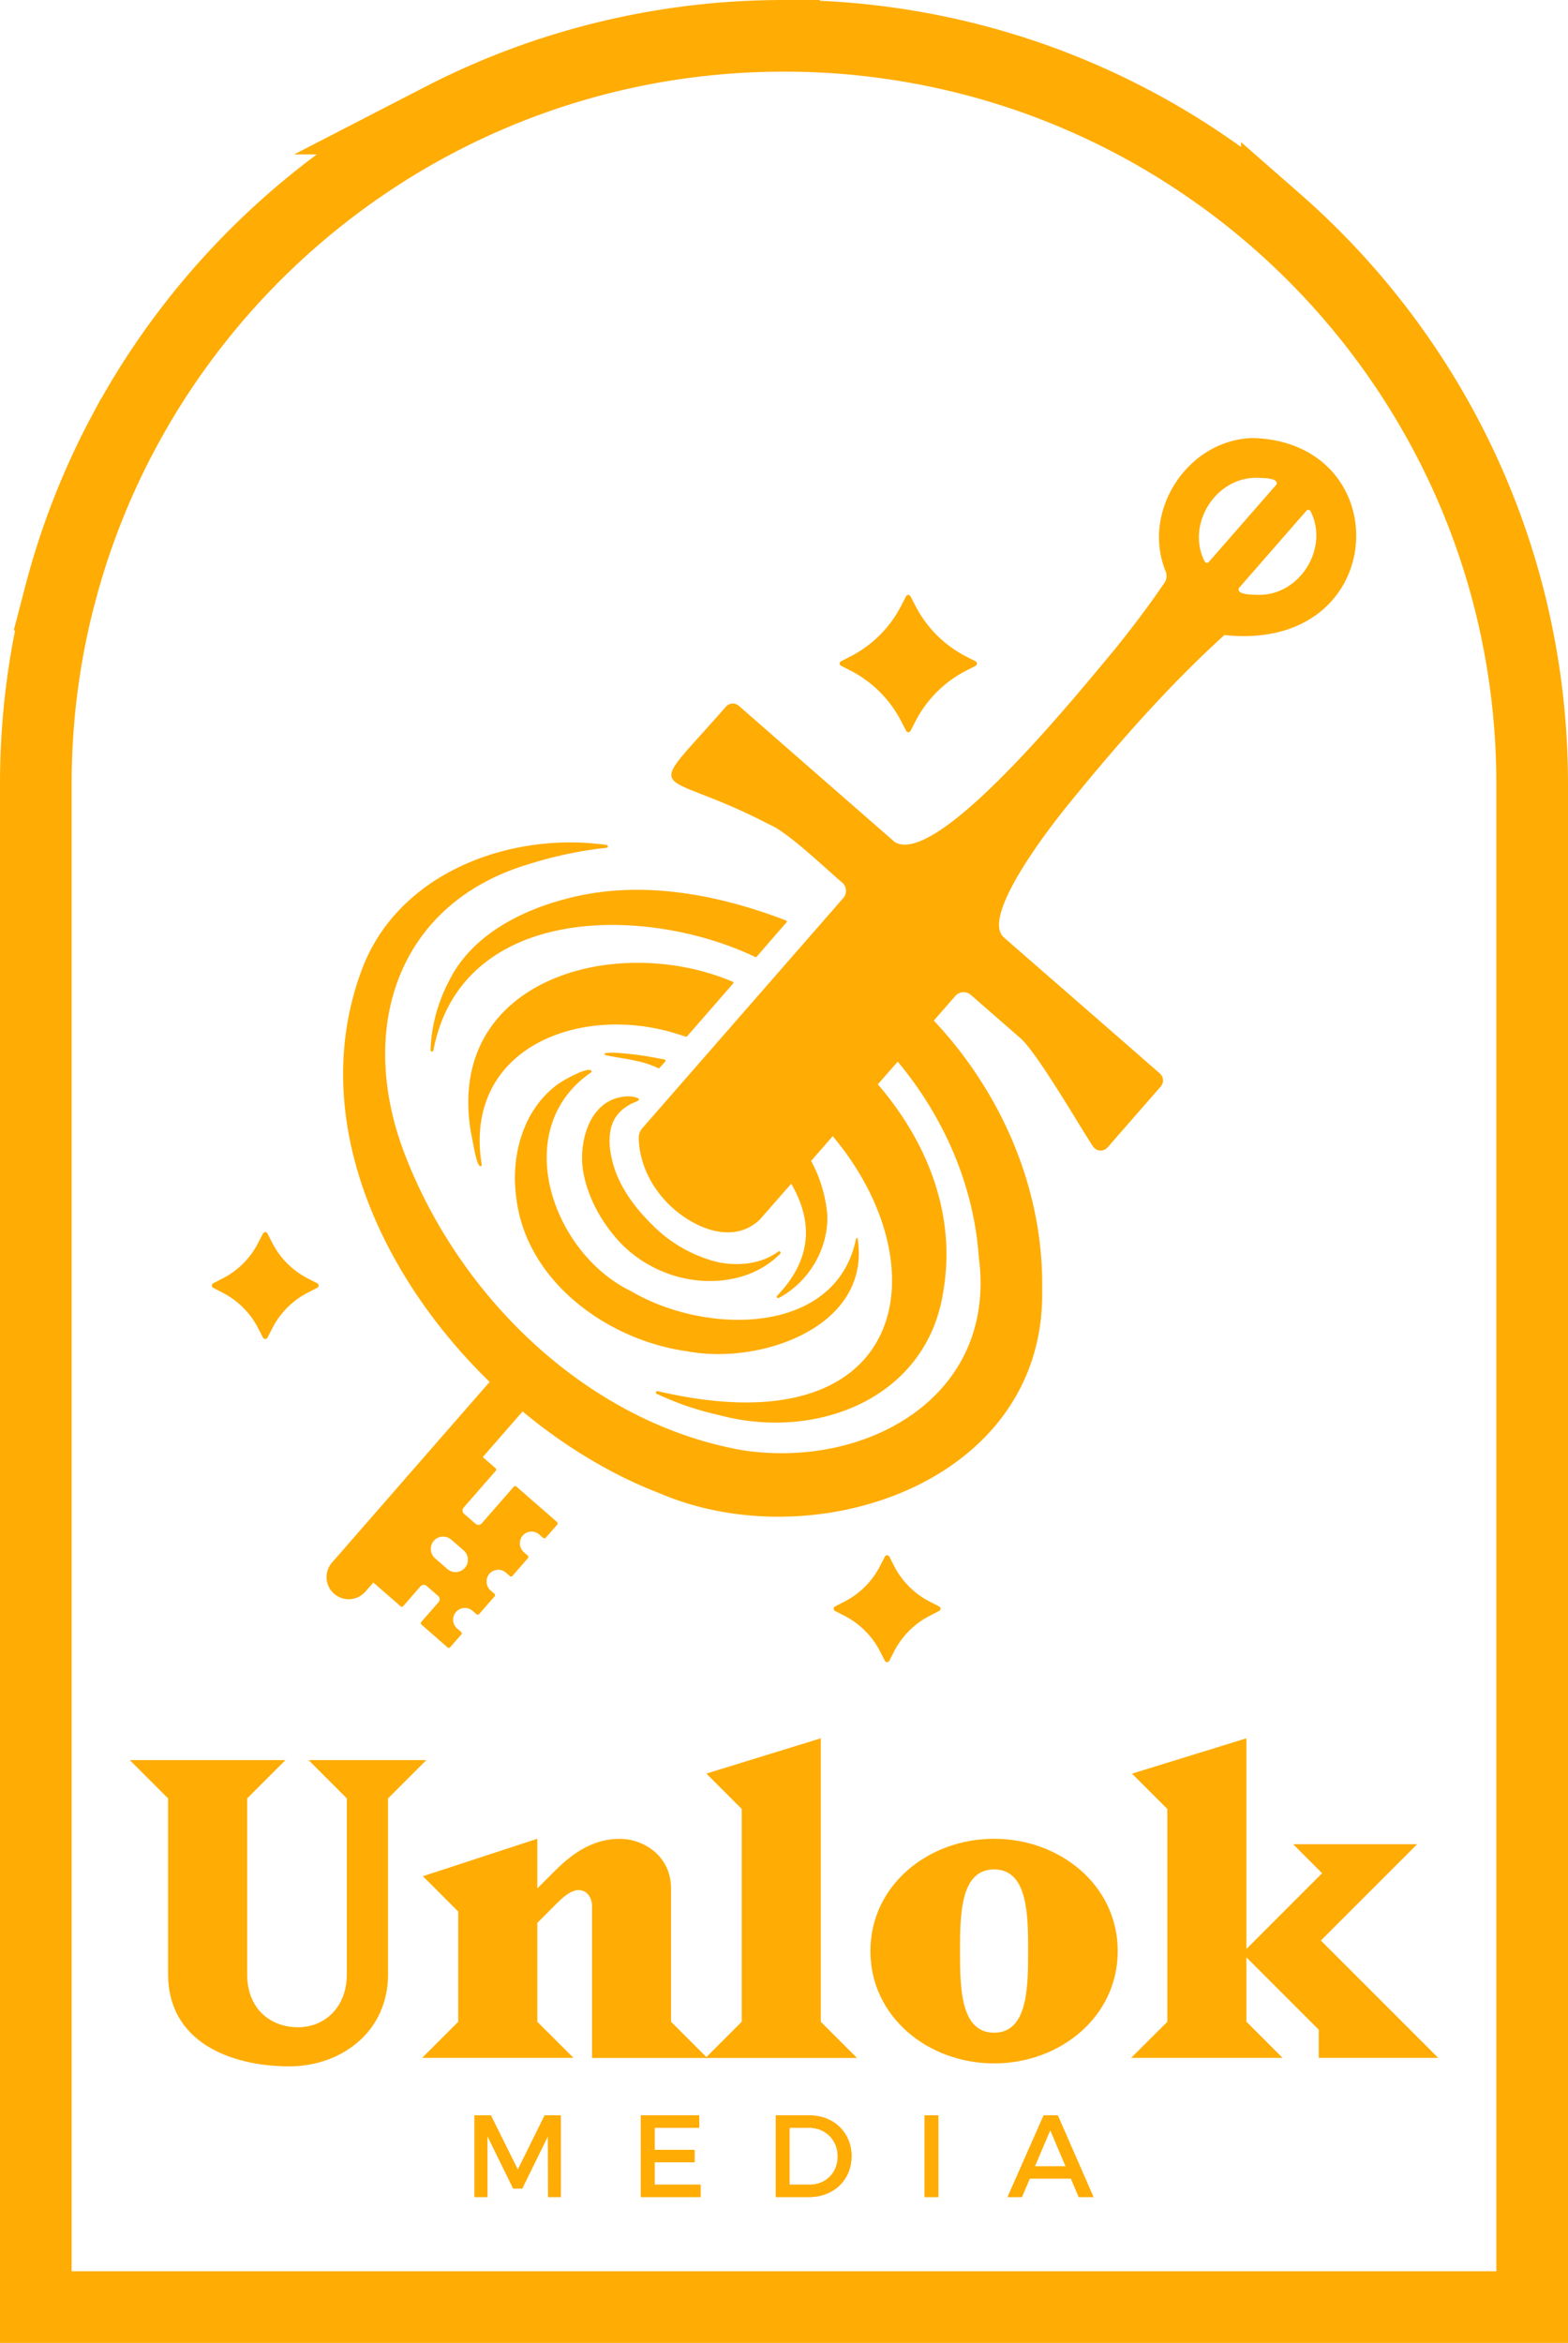 <svg xmlns="http://www.w3.org/2000/svg" viewBox="0 0 1094.35 1634.89"><defs><style>.cls-1{fill:#ffac04;}.cls-2{fill:none;stroke:#ffac04;stroke-miterlimit:10;stroke-width:50px;}</style></defs><g id="Layer_2" data-name="Layer 2"><g id="Layer_1-2" data-name="Layer 1"><path class="cls-1" d="M215.35,1228.22l26.71,26.71v122.7c0,22.89-15.26,37-34.05,37-19.08,0-35.51-12.62-35.51-37v-122.7l26.71-26.71H90.6l26.71,26.71v122.7c0,46.67,42.56,64.28,84.83,64.28,34.93,0,68.69-23.19,68.69-64.28v-122.7l26.71-26.71Z"/><path class="cls-1" d="M493,1435.45l-24.65-24.65v-93c0-22.61-19.08-34.64-35.81-34.64-17,0-31.12,8.22-44.91,22L375,1317.75v-34.64l-79.84,26.12,24.65,24.66v76.91L294.6,1436H400.27L375,1410.8v-69l13.79-13.8c5-5,10.28-9.1,15-9.1,5.87,0,9.4,5.28,9.4,11.15v106h80.42Z"/><path class="cls-1" d="M572.86,1410.8V1213L493,1237.61l24.66,24.66V1410.8L493,1435.45l-.59.59H598.11Z"/><path class="cls-1" d="M693.79,1283.11c-45.79,0-86.3,32.29-86.3,78.37s40.51,78.38,86.3,78.38,86.3-32.29,86.3-78.38S739.58,1283.11,693.79,1283.11Zm0,135.32c-23.48,0-23.77-31.41-23.77-57s.29-56.94,23.77-56.94,23.78,31.41,23.78,56.94S717.27,1418.43,693.79,1418.43Z"/><path class="cls-1" d="M1003.76,1436l-81.9-81.9,67.22-67.21H902.49l20.25,20.25L869.91,1360V1213l-79.84,24.66,24.65,24.66V1410.8L789.48,1436H895.15l-25.24-25.24v-44.91l50.48,50.48V1436Z"/><path class="cls-1" d="M380.14,1476.12,361.4,1514l-18.81-37.88H331.18v57h9v-42.6l18,36.66h6.27l18-36.66.09,42.6h8.87v-57Z"/><path class="cls-1" d="M456.88,1524.51v-15.72h27.86v-8.64H456.88v-15.4H488v-8.63H447.26v57H489v-8.63Z"/><path class="cls-1" d="M564.81,1476.12H541.43v57h23.14c17.27,0,29.74-12.05,29.74-28.51S581.92,1476.12,564.81,1476.12Zm.25,48.39h-14v-39.76h13.6c11.24,0,20,8.31,20,20S576.14,1524.51,565.06,1524.51Z"/><path class="cls-1" d="M645.3,1476.12v57h9.61v-57Z"/><path class="cls-1" d="M738.25,1476.12h-9.86l-25.17,57h10l5.46-12.87h28.75l5.46,12.87h10.27Zm-16,35.6L733,1486.38l10.76,25.34Z"/><path class="cls-1" d="M380.14,1476.12,361.4,1514l-18.81-37.88H331.18v57h9v-42.6l18,36.66h6.27l18-36.66.09,42.6h8.87v-57Z"/><path class="cls-1" d="M456.88,1524.51v-15.72h27.86v-8.64H456.88v-15.4H488v-8.63H447.26v57H489v-8.63Z"/><path class="cls-1" d="M564.81,1476.12H541.43v57h23.14c17.27,0,29.74-12.05,29.74-28.51S581.92,1476.12,564.81,1476.12Zm.25,48.39h-14v-39.76h13.6c11.24,0,20,8.31,20,20S576.14,1524.51,565.06,1524.51Z"/><path class="cls-1" d="M645.3,1476.12v57h9.61v-57Z"/><path class="cls-1" d="M738.25,1476.12h-9.86l-25.17,57h10l5.46-12.87h28.75l5.46,12.87h10.27Zm-16,35.6L733,1486.38l10.76,25.34Z"/><path class="cls-1" d="M549,643.52a.73.73,0,0,0-.28-1.16c-48.72-18.72-103.26-28.93-154.4-14.93C361.72,636,328.27,653.78,313.16,685a111.53,111.53,0,0,0-12.69,47.67,1,1,0,0,0,2,.24c19.73-102.39,148.79-101.46,224.71-65.08a.71.71,0,0,0,.85-.18Z"/><path class="cls-1" d="M479.46,723.25l32.24-37a.75.75,0,0,0-.27-1.17c-81.71-34.7-201.34-1.65-182.65,105.75.86,2.9,4.29,27.66,7.47,22.22-13.56-82.88,70.59-113.47,138.09-91,1.46.42,2.9.89,4.34,1.35A.73.73,0,0,0,479.46,723.25Z"/><path class="cls-1" d="M874.37,305.66h-.12c-45.52,1.26-77.87,51.3-60.66,93.17a8.45,8.45,0,0,1-.8,7.75c-10.92,16.08-22.69,31.54-34.85,46.66C757.1,477.88,655.25,605.48,624.68,587.71l-.26-.19c-26.66-23.23-82-71.59-108.78-95a6.38,6.38,0,0,0-9,.6c-59.08,67.7-49.74,40.52,30.27,82.19l.1.06c12.9,5.23,39.92,31.44,50.77,40.46a7.67,7.67,0,0,1,.75,10.84l-16.23,18.6-124,142a10.2,10.2,0,0,0-2.51,6.95c.49,19.42,10.55,37.58,25.17,50s37.41,22.34,55.13,10.24a29.29,29.29,0,0,0,2.87-2.22c.51-.45,1-.91,1.49-1.4L552.21,826c14.18,24.34,16.07,51.25-9.85,78.17a1,1,0,0,0,1.19,1.56c20.6-10.88,34.7-34,33.84-58a96.59,96.59,0,0,0-11.28-37.63l15.08-17.28c76.35,90.92,53.43,219.05-122.27,177.9a1,1,0,0,0-.69,1.84,209,209,0,0,0,44,15c67.46,18.07,145.4-11.54,156.28-87.42,8.8-53.46-11.64-103.72-45.84-143.47l13.85-15.86c32.15,38.43,53.08,86.13,56.61,136.36,13,97.94-79,148.1-165.08,134.78C408.58,992.58,317.32,902.34,280.17,799.12c-30-85.71-.79-170.34,90.75-196.67a276.25,276.25,0,0,1,52.54-10.88,1,1,0,0,0,0-1.94c-66.53-9.46-144.17,18.68-170.19,85.1-39.23,101.67,9.89,213.18,88.46,289.58l-28.08,32.17-20.28,23.23-35.82,41.06L237.29,1084l-5.57,6.37A15.42,15.42,0,0,0,255,1110.66l5.57-6.38,19.05,16.63a1.27,1.27,0,0,0,1.79-.12L293.41,1107a3.11,3.11,0,0,1,4.38-.3l8,6.95a3.11,3.11,0,0,1,.3,4.38L294,1131.81a1.26,1.26,0,0,0,.12,1.79l18.26,16a1.28,1.28,0,0,0,1.8-.13l7.74-8.88a1.28,1.28,0,0,0-.12-1.8l-2.71-2.35a8.19,8.19,0,1,1,10.76-12.35l2.74,2.37a1.27,1.27,0,0,0,1.79-.12l10.81-12.38a1.26,1.26,0,0,0-.12-1.79l-2.49-2.17a8.43,8.43,0,0,1-1.55-11.15,8.21,8.21,0,0,1,12.08-1.43l2.73,2.4a1.27,1.27,0,0,0,1.79-.13l10.82-12.39a1.28,1.28,0,0,0-.12-1.79l-2.49-2.17a8.42,8.42,0,0,1-1.56-11.15,8.19,8.19,0,0,1,12.06-1.43l2.77,2.4a1.28,1.28,0,0,0,1.79-.12l8-9.17a1.28,1.28,0,0,0-.13-1.8l-22.27-19.42-6.14-5.35a1.27,1.27,0,0,0-1.79.12L336.26,1063a3.09,3.09,0,0,1-4.37.3l-8-6.94a3.1,3.1,0,0,1-.3-4.38L346,1026.34a1.27,1.27,0,0,0-.12-1.79l-8.94-7.79,27.79-31.84c29.82,24.75,62.67,44.5,95.9,57.2,108,46.2,269.07-7.62,266.72-141.94,1.18-70-28.18-137.55-75.61-188l15-17.19a7.69,7.69,0,0,1,10.85-.73l33.93,29.62c11.42,9,42.74,63.33,51.25,76a6.4,6.4,0,0,0,10.23.81l37.15-42.56a6.4,6.4,0,0,0-.62-9c-26.92-23.63-82.27-71.68-108.91-95-16.87-14.91,34.55-80.11,46-94,33.33-41,68.34-80.94,107.45-116.6a1.4,1.4,0,0,1,1.07-.34C970.57,455.07,976.3,308.57,874.37,305.66ZM323.71,1082a8.62,8.62,0,0,1-11.32,13l-8.76-7.62a8.62,8.62,0,0,1-.84-12.17h0a8.61,8.61,0,0,1,12.16-.83Zm520-689.89a1.8,1.8,0,0,1-3-.42C828,366.48,847.55,334,876,333.41h.12c3.63.22,16.77-.4,14.71,4.74Zm35.86,23h-.12c-3.65-.2-16.81.42-14.79-4.74l47.08-53.92a1.8,1.8,0,0,1,3,.4C927.43,382,908,414.49,879.58,415.1Z"/><path class="cls-1" d="M221.43,895.49l-6.58-3.37a57.25,57.25,0,0,1-24.8-24.78l-3.37-6.58a1.77,1.77,0,0,0-3.15,0l-3.37,6.58a57.09,57.09,0,0,1-24.8,24.78l-6.58,3.37a1.79,1.79,0,0,0,0,3.16l6.58,3.39a57.09,57.09,0,0,1,24.8,24.78l3.37,6.58a1.77,1.77,0,0,0,3.15,0l3.39-6.58A57.1,57.1,0,0,1,214.85,902l6.58-3.39A1.77,1.77,0,0,0,221.43,895.49Z"/><path class="cls-1" d="M655.45,1121l-6.58-3.39a57.3,57.3,0,0,1-24.8-24.78l-3.37-6.58a1.77,1.77,0,0,0-3.15,0l-3.37,6.58a57.14,57.14,0,0,1-24.8,24.78L582.8,1121a1.78,1.78,0,0,0,0,3.15l6.58,3.37a57.09,57.09,0,0,1,24.8,24.78l3.37,6.58a1.77,1.77,0,0,0,3.15,0l3.37-6.58a57.25,57.25,0,0,1,24.8-24.78l6.58-3.37A1.77,1.77,0,0,0,655.45,1121Z"/><path class="cls-1" d="M587,464.58l6.58,3.37A81.55,81.55,0,0,1,629,503.36l3.39,6.58a1.75,1.75,0,0,0,3.13,0l3.39-6.58A81.73,81.73,0,0,1,674.28,468l6.58-3.37a1.77,1.77,0,0,0,0-3.15l-6.58-3.37a81.81,81.81,0,0,1-35.41-35.42l-3.39-6.59a1.77,1.77,0,0,0-3.13,0L629,422.64a81.63,81.63,0,0,1-35.4,35.42L587,461.43A1.77,1.77,0,0,0,587,464.58Z"/><path class="cls-1" d="M463.92,739.42a13.06,13.06,0,0,0-2.74-.57c-7.37-1.48-14.8-2.67-22.28-3.46-5.41-.55-10.78-1.12-16.21-.57a.74.74,0,0,0-.09,1.45c7.13,1.58,14.41,2.41,21.53,4.05a66.88,66.88,0,0,1,15.28,5.07.72.72,0,0,0,.85-.16c1.4-1.53,2.84-3.06,4.14-4.68C464.82,740,464.5,739.67,463.92,739.42Z"/><path class="cls-1" d="M429.28,780.24a25.32,25.32,0,0,1,7.63-7.79,30.25,30.25,0,0,1,4.67-2.72,21.34,21.34,0,0,0,3.79-1.66c1.62-1.13-.62-2-1.79-2.35-5-1.42-11.22-.43-16,1.53a28.16,28.16,0,0,0-10.19,7.27c-5.9,6.52-9.06,15.22-10.39,23.81a59.37,59.37,0,0,0,0,19c2.92,17.14,11.6,33.33,22.85,46.44,19.64,22.89,51.14,34.43,80.93,28.68,12.7-2.45,24.74-8.32,33.79-17.68.78-.8-.42-2.16-1.31-1.49-12.63,9.5-31.14,10.75-45.81,6.52a97.44,97.44,0,0,1-40.56-23.45c-13-12.54-24.64-27.51-29.29-45.24-2-7.69-3.08-16.05-1.18-23.88A24.86,24.86,0,0,1,429.28,780.24Z"/><path class="cls-1" d="M412.84,748.11c.53-5.88-22.19,6.77-25.37,9.9-23.17,18.14-31.13,49.94-27.09,78.18C367.49,894.57,424.5,935.48,480,943c50.49,9.5,128.17-16.87,118.58-78.62a.56.56,0,0,0-1.1,0C583.68,932,493.07,932,440.47,901,385.32,874.41,354.85,787.66,412.84,748.11Z"/><path class="cls-2" d="M1069.35,547.18V1609.89H25V547.18q0-20.77,1.6-41.16,1-13.12,2.69-26.08,2.58-20.08,6.67-39.68,2.65-12.81,6-25.39a517.59,517.59,0,0,1,34.57-94.06q4.32-9,9-17.75a521.22,521.22,0,0,1,36.18-58.61q8.92-12.51,18.55-24.47a524.93,524.93,0,0,1,63-65.67q5-4.38,10.08-8.62,11.7-9.75,24-18.81l3.15-2.32q6.84-5,13.85-9.73,2.73-1.86,5.49-3.68,10.19-6.72,20.69-13,13.64-8.1,27.79-15.4a518.11,518.11,0,0,1,80.14-33.17q5.08-1.62,10.22-3.14A520.77,520.77,0,0,1,534.2,25.16q6.48-.16,13-.16A522.2,522.2,0,0,1,686.5,43.8c3.09.85,6.17,1.74,9.24,2.65Q700.87,48,706,49.59A518.11,518.11,0,0,1,786.1,82.76Q800.24,90,813.88,98.17q10.51,6.24,20.69,13,2.76,1.83,5.51,3.69,8.63,5.85,17,12,17.61,13,34.07,27.44a524,524,0,0,1,117.74,148.74,518.51,518.51,0,0,1,43.55,111.82q3.29,12.57,5.94,25.39a519.23,519.23,0,0,1,9.37,65.76Q1069.34,526.39,1069.35,547.18Z"/></g></g></svg>